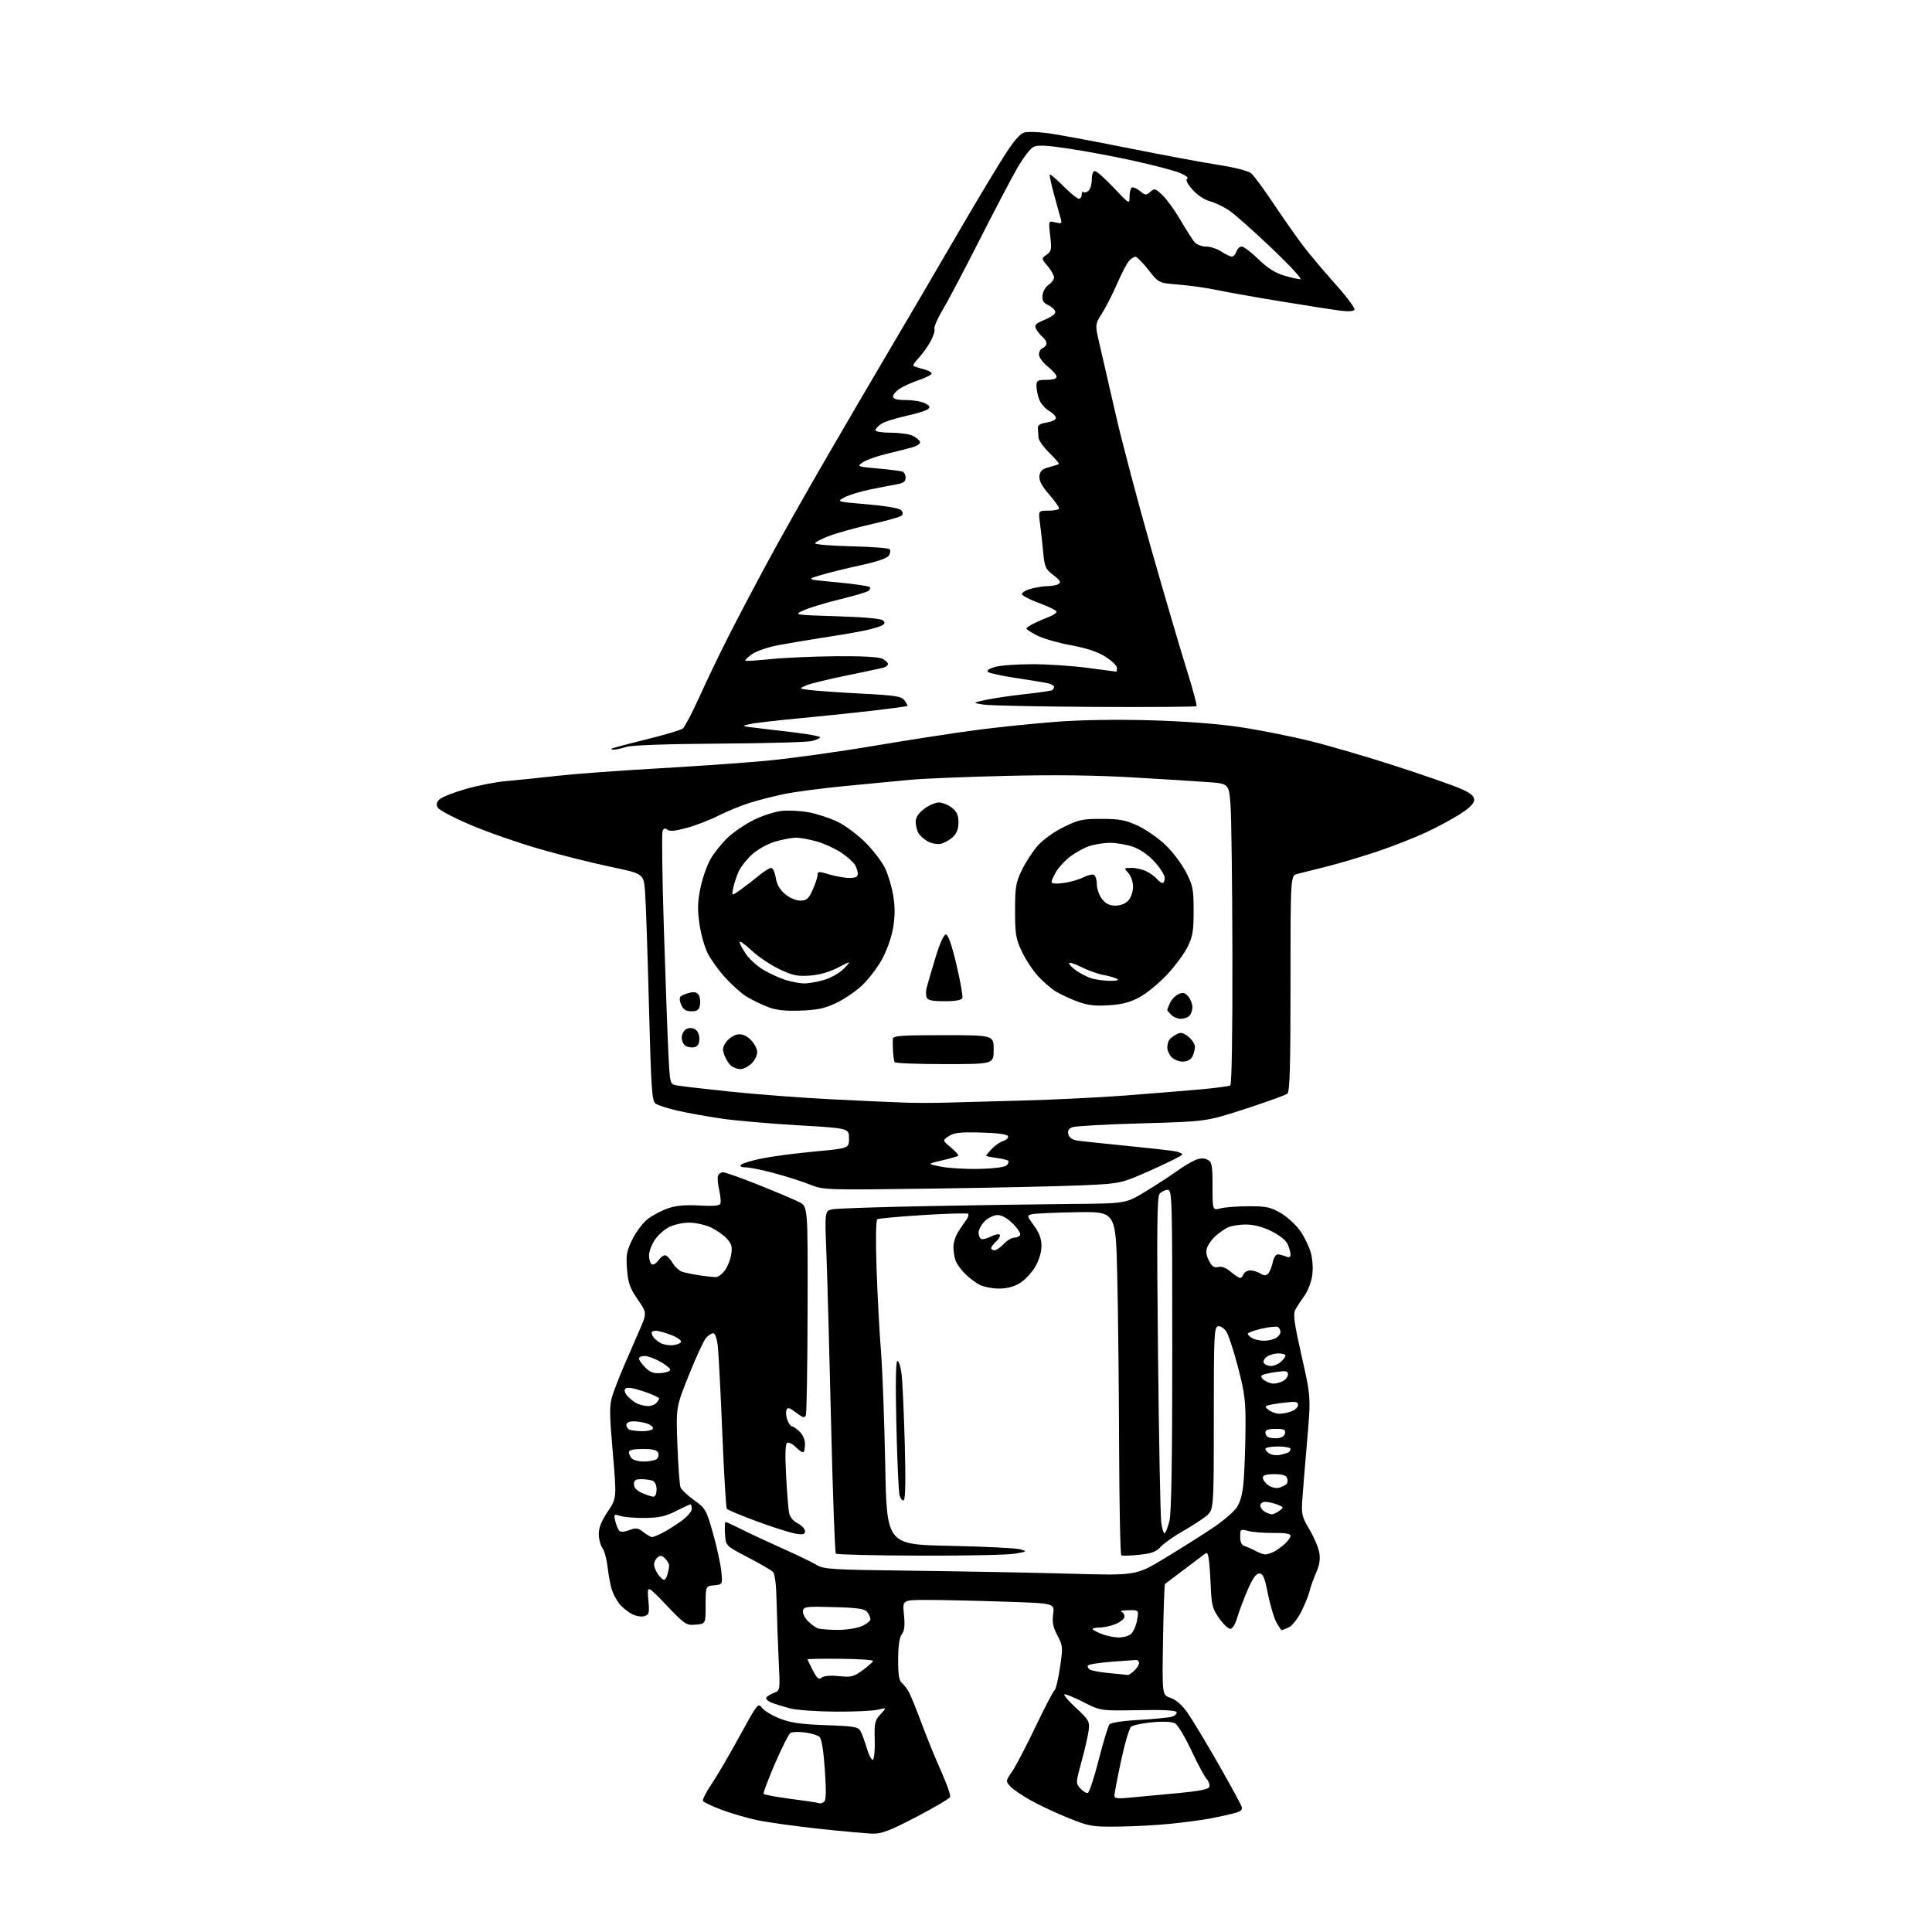<?xml version="1.0" encoding="UTF-8" standalone="no"?>
<svg 
  version="1.1" 
  xmlns="http://www.w3.org/2000/svg" 
  xmlns:xlink="http://www.w3.org/1999/xlink" 
  xmlns:svg="http://www.w3.org/2000/svg"
  xmlns:rdf="http://www.w3.org/1999/02/22-rdf-syntax-ns#"
  xmlns:cc="http://creativecommons.org/ns#"
  xmlns:dc="http://purl.org/dc/elements/1.1/"
  viewBox="0 0 768 768"
  width="768"
  height="768"
>
<style>svg {background-color: white; }</style>"
<path stroke="none" fill="black" fill-rule="evenodd" d="M346.89,728.90C344.48,728.84 334.85,727.97 325.50,726.96C316.15,725.95 305.12,724.41 301.00,723.54C296.88,722.67 290.47,720.80 286.76,719.39C283.05,717.98 279.76,716.43 279.46,715.93C279.15,715.44 280.66,712.44 282.81,709.27C284.96,706.10 290.00,697.48 294.01,690.13C301.09,677.18 301.36,676.83 302.91,678.89C303.79,680.05 306.99,681.98 310.01,683.16C314.28,684.84 318.35,685.42 328.28,685.78C339.68,686.19 341.17,686.45 342.11,688.20C342.68,689.28 343.82,692.39 344.62,695.11C345.43,697.83 346.51,699.80 347.02,699.49C347.52,699.18 347.84,695.60 347.72,691.55C347.52,684.91 347.75,683.91 350.00,681.47C352.50,678.77 352.50,678.77 349.00,679.63C347.07,680.11 339.43,680.46 332.00,680.40C324.57,680.35 316.48,679.77 314.00,679.11C311.52,678.45 308.27,677.43 306.76,676.84C305.26,676.25 304.29,675.34 304.61,674.82C304.93,674.30 306.30,673.46 307.66,672.94C310.12,672.00 310.12,672.00 309.55,660.25C309.23,653.79 308.86,643.46 308.73,637.30C308.58,629.86 308.07,625.68 307.23,624.83C306.53,624.13 302.03,621.52 297.23,619.03C288.50,614.50 288.50,614.50 288.20,609.75C288.03,607.14 288.13,605.00 288.42,605.00C288.70,605.00 291.54,606.31 294.72,607.91C297.90,609.52 305.23,612.93 311.00,615.51C316.77,618.08 322.89,621.04 324.59,622.07C327.43,623.81 330.58,624.00 363.59,624.40C383.34,624.64 411.22,625.17 425.56,625.57C451.61,626.31 451.61,626.31 463.02,619.41C469.29,615.61 477.80,610.24 481.93,607.49C486.06,604.73 490.41,601.03 491.60,599.27C493.10,597.05 493.94,593.83 494.36,588.78C494.70,584.78 495.03,575.65 495.10,568.50C495.21,556.99 494.88,554.14 492.17,543.66C490.49,537.15 488.38,530.71 487.49,529.35C486.58,527.96 485.13,527.02 484.19,527.21C482.64,527.51 482.50,530.58 482.50,563.86C482.50,600.18 482.50,600.18 479.50,602.64C477.85,603.99 473.65,606.70 470.17,608.68C466.69,610.65 462.76,613.42 461.45,614.84C459.55,616.89 457.75,617.55 452.78,618.06C449.32,618.41 446.16,618.52 445.75,618.29C445.34,618.07 444.94,598.45 444.86,574.69C444.78,550.94 444.45,520.28 444.11,506.56C443.50,481.61 443.50,481.61 428.00,481.87C419.48,482.01 411.52,482.37 410.31,482.66C408.14,483.18 408.14,483.22 411.06,487.24C413.15,490.13 414.00,492.46 414.00,495.31C414.00,497.78 413.04,500.96 411.51,503.58C410.14,505.91 407.41,508.82 405.45,510.03C403.08,511.49 400.29,512.23 397.12,512.23C394.49,512.23 391.02,511.55 389.40,510.71C387.78,509.87 385.18,507.91 383.61,506.34C382.05,504.78 380.37,502.46 379.88,501.18C379.40,499.91 379.00,497.44 379.00,495.68C379.01,493.93 379.90,491.15 380.99,489.50C382.08,487.85 383.52,485.73 384.20,484.80C384.88,483.86 385.16,482.83 384.84,482.51C384.52,482.18 376.47,482.41 366.96,483.00C357.45,483.60 349.25,484.35 348.74,484.66C348.18,485.01 348.06,492.89 348.45,504.37C348.81,514.89 349.59,529.58 350.19,537.00C350.79,544.42 351.55,564.78 351.89,582.24C352.50,613.98 352.50,613.98 377.50,614.49C391.25,614.77 403.85,615.39 405.50,615.86C408.42,616.70 408.37,616.75 403.50,617.61C400.75,618.10 383.75,618.45 365.73,618.39C347.70,618.34 332.65,617.98 332.27,617.60C331.89,617.22 331.04,594.10 330.38,566.21C329.72,538.32 328.88,507.79 328.51,498.38C327.83,481.25 327.83,481.25 331.16,480.68C333.00,480.36 350.02,479.80 369.00,479.44C387.98,479.08 413.40,478.70 425.50,478.60C447.50,478.42 447.50,478.42 455.10,473.81C459.28,471.28 464.93,467.61 467.65,465.66C470.37,463.70 473.84,461.63 475.36,461.05C477.28,460.32 478.73,460.32 480.07,461.04C481.77,461.95 482.00,463.20 482.00,471.61C482.00,481.16 482.00,481.16 485.25,480.33C487.04,479.87 492.10,479.50 496.50,479.50C503.44,479.50 505.12,479.87 509.22,482.27C511.81,483.80 515.29,487.01 516.94,489.42C518.60,491.82 520.48,495.76 521.12,498.17C521.81,500.75 522.01,504.47 521.60,507.20C521.21,509.76 519.81,513.35 518.47,515.18C517.14,517.00 515.53,519.48 514.90,520.67C513.97,522.43 514.46,525.96 517.43,539.10C521.11,555.36 521.11,555.36 519.59,572.93C518.75,582.59 517.88,593.20 517.66,596.50C517.29,601.88 517.59,603.07 520.53,608.00C522.33,611.02 524.09,615.17 524.44,617.22C524.89,619.83 524.51,622.21 523.17,625.22C522.12,627.57 520.95,630.85 520.57,632.50C520.18,634.15 518.70,637.82 517.27,640.67C515.84,643.51 513.60,646.32 512.29,646.92C510.98,647.51 509.71,648.00 509.48,648.00C509.24,648.00 508.27,646.54 507.32,644.75C506.37,642.96 504.88,637.90 504.00,633.50C502.71,627.01 502.06,625.50 500.59,625.50C499.30,625.50 497.94,627.41 495.96,632.00C494.42,635.58 492.56,640.52 491.83,643.00C491.04,645.66 489.91,647.50 489.05,647.50C488.25,647.50 486.26,645.59 484.62,643.27C481.97,639.50 481.60,638.06 481.27,630.27C481.07,625.44 480.68,620.46 480.42,619.19C479.94,616.93 479.89,616.92 477.61,618.69C476.33,619.69 472.63,622.48 469.39,624.91C466.15,627.33 463.32,629.47 463.09,629.65C462.87,629.83 462.52,639.85 462.32,651.91C461.96,673.83 461.96,673.83 465.30,674.93C467.45,675.64 469.84,677.72 472.00,680.77C473.84,683.37 479.32,692.45 484.17,700.94C489.02,709.43 493.24,717.17 493.54,718.14C493.98,719.51 493.27,720.11 490.30,720.87C488.21,721.41 484.02,722.32 481.00,722.89C477.98,723.47 471.00,724.40 465.50,724.96C460.00,725.53 450.55,726.04 444.50,726.10C434.13,726.21 433.00,726.02 424.81,722.73C420.02,720.81 413.26,717.64 409.78,715.69C406.30,713.75 402.61,711.22 401.58,710.09C399.75,708.06 399.76,707.95 402.30,704.26C403.73,702.19 407.91,694.20 411.59,686.50C415.27,678.80 418.69,672.23 419.20,671.91C419.70,671.58 420.68,667.51 421.36,662.86C422.56,654.75 422.52,654.24 420.34,650.11C418.58,646.79 418.20,644.84 418.65,641.57C419.23,637.32 419.23,637.32 398.86,636.67C387.66,636.30 374.05,636.00 368.61,636.00C358.72,636.00 358.72,636.00 359.33,641.85C359.78,646.16 359.56,648.20 358.50,649.60C357.53,650.88 357.05,654.15 357.03,659.63C357.01,665.81 357.37,668.07 358.57,669.05C359.43,669.77 360.73,671.51 361.46,672.93C362.19,674.34 364.47,680.00 366.52,685.50C368.57,691.00 372.03,699.47 374.21,704.31C376.38,709.16 377.95,713.66 377.69,714.31C377.43,714.97 371.39,718.54 364.26,722.25C353.66,727.77 350.49,728.98 346.89,728.90zM326.00,716.87C326.27,716.92 327.00,716.64 327.60,716.23C328.39,715.72 328.47,712.00 327.90,703.58C327.38,696.08 326.60,691.21 325.79,690.45C325.08,689.79 322.46,688.99 319.98,688.68C317.49,688.36 314.90,688.44 314.23,688.86C313.55,689.28 310.78,694.75 308.08,701.03C305.37,707.30 303.33,712.72 303.54,713.07C303.76,713.42 308.11,714.25 313.22,714.93C318.32,715.60 323.18,716.29 324.00,716.46C324.82,716.63 325.73,716.81 326.00,716.87zM448.75,714.62C451.91,714.31 460.28,713.53 467.34,712.88C476.56,712.04 480.32,711.32 480.71,710.32C481.00,709.55 480.52,708.13 479.65,707.16C478.77,706.19 476.02,701.05 473.54,695.74C471.05,690.43 468.14,685.61 467.06,685.03C465.85,684.39 462.36,684.23 458.04,684.63C454.16,684.99 450.38,685.79 449.64,686.39C448.90,687.00 447.09,693.12 445.63,700.00C444.16,706.88 442.97,713.11 442.98,713.85C443.00,714.89 444.31,715.07 448.75,714.62zM432.43,712.69C433.02,712.50 434.97,706.56 436.77,699.50C438.57,692.43 440.49,686.12 441.03,685.47C441.61,684.77 446.39,684.04 452.76,683.70C458.66,683.37 464.53,682.80 465.79,682.43C467.05,682.05 467.92,681.25 467.71,680.64C467.46,679.88 462.67,679.62 452.42,679.81C437.50,680.09 437.50,680.09 430.57,676.56C426.77,674.61 423.40,673.27 423.09,673.57C422.79,673.88 424.94,676.35 427.87,679.07C432.81,683.63 433.18,684.28 432.77,687.75C432.53,689.81 431.26,695.40 429.94,700.18C427.60,708.71 427.59,708.89 429.46,710.95C430.50,712.10 431.84,712.89 432.43,712.69zM326.63,666.89C327.53,666.15 330.01,665.93 333.47,666.29C338.36,666.79 339.32,666.55 342.96,663.92C345.18,662.31 347.00,660.65 347.00,660.24C347.00,659.83 341.15,659.45 334.00,659.39C326.85,659.33 321.00,659.43 321.00,659.61C321.00,659.79 321.95,661.76 323.12,664.00C324.83,667.28 325.50,667.83 326.63,666.89zM448.25,665.84C448.66,665.93 449.93,665.07 451.06,663.94C452.20,662.80 452.97,661.42 452.79,660.86C452.60,660.31 452.12,659.85 451.72,659.85C451.32,659.85 446.93,660.17 441.97,660.56C437.01,660.94 432.73,661.62 432.46,662.06C432.19,662.50 432.54,663.23 433.23,663.68C433.93,664.13 437.43,664.77 441.00,665.09C444.57,665.42 447.84,665.76 448.25,665.84zM444.56,650.92C446.24,650.97 448.42,650.41 449.41,649.69C450.39,648.97 451.54,646.50 451.97,644.19C452.73,640.00 452.73,640.00 448.62,640.08C446.35,640.12 445.06,640.38 445.75,640.66C446.44,640.94 447.00,641.83 447.00,642.63C447.00,643.44 445.44,644.75 443.53,645.55C441.62,646.35 438.62,647.00 436.87,647.00C435.11,647.00 434.00,647.34 434.41,647.75C434.81,648.16 436.57,649.03 438.32,649.67C440.07,650.32 442.88,650.88 444.56,650.92zM332.63,647.92C336.02,647.96 340.37,647.32 342.38,646.49C344.37,645.65 346.00,644.39 346.00,643.68C346.00,642.97 345.44,641.66 344.75,640.79C343.76,639.52 341.01,639.12 331.52,638.85C320.62,638.53 319.51,638.66 319.19,640.30C318.99,641.29 319.88,643.14 321.17,644.41C322.45,645.67 324.18,646.96 325.00,647.27C325.82,647.59 329.26,647.88 332.63,647.92zM276.56,645.82C272.79,646.13 272.27,645.79 264.90,638.08C257.19,630.02 257.19,630.02 257.72,635.90C258.21,641.22 258.06,641.85 256.18,642.44C255.00,642.82 252.82,642.44 251.14,641.57C249.51,640.73 247.26,638.88 246.15,637.46C245.03,636.04 243.67,633.44 243.14,631.69C242.60,629.93 241.87,625.96 241.52,622.86C241.17,619.76 240.25,616.39 239.47,615.36C238.70,614.34 238.05,611.86 238.03,609.85C238.01,607.29 239.06,604.62 241.58,600.89C245.15,595.57 245.15,595.57 243.59,577.41C242.24,561.79 242.21,558.64 243.41,554.88C244.17,552.47 246.25,547.12 248.03,543.00C249.81,538.88 252.60,532.45 254.23,528.71C257.19,521.92 257.19,521.92 253.49,516.55C250.41,512.08 249.69,510.06 249.26,504.62C248.80,498.93 249.08,497.36 251.39,492.63C252.85,489.65 255.62,486.00 257.55,484.53C259.47,483.06 263.10,481.16 265.61,480.31C268.82,479.21 272.51,478.89 278.04,479.21C283.64,479.53 286.05,479.31 286.38,478.46C286.63,477.79 286.41,475.32 285.88,472.96C285.35,470.60 285.14,468.07 285.43,467.33C285.71,466.60 286.62,466.00 287.45,466.00C288.29,466.00 294.67,468.27 301.64,471.05C308.60,473.83 315.84,476.90 317.72,477.86C321.13,479.61 321.13,479.61 321.03,520.30C320.98,542.69 320.67,561.69 320.35,562.53C319.86,563.81 319.22,563.65 316.48,561.55C313.79,559.50 313.09,559.32 312.63,560.53C312.31,561.35 312.48,563.14 313.00,564.51C313.52,565.88 314.33,567.00 314.79,567.00C315.25,567.00 316.61,567.92 317.81,569.04C319.05,570.20 320.00,572.29 320.00,573.87C320.00,575.41 319.75,576.92 319.44,577.23C319.13,577.54 317.78,576.69 316.43,575.34C315.08,573.99 313.50,573.19 312.91,573.56C312.18,574.00 312.04,578.13 312.48,586.36C312.83,593.04 313.36,599.75 313.64,601.27C313.97,603.00 315.25,604.60 317.08,605.54C318.69,606.37 320.00,607.77 320.00,608.66C320.00,609.95 319.28,610.14 316.28,609.66C314.23,609.33 307.37,607.15 301.03,604.82C294.69,602.49 289.24,600.21 288.91,599.75C288.59,599.29 287.79,585.77 287.13,569.71C286.47,553.64 285.67,538.14 285.35,535.25C285.00,532.08 284.28,530.00 283.54,530.00C282.86,530.00 281.58,530.81 280.69,531.79C279.79,532.78 276.73,539.39 273.89,546.49C268.71,559.39 268.71,559.39 269.28,574.44C269.59,582.72 270.14,590.28 270.52,591.23C270.89,592.18 273.32,594.48 275.93,596.35C280.46,599.61 280.77,600.16 283.41,609.45C284.92,614.78 286.41,621.55 286.71,624.50C287.26,629.85 287.26,629.85 283.88,630.18C280.50,630.50 280.50,630.50 280.50,638.00C280.50,645.50 280.50,645.50 276.56,645.82zM263.94,628.00C264.39,628.00 265.04,626.99 265.37,625.75C265.70,624.51 265.98,622.97 265.99,622.32C265.99,621.67 265.28,620.42 264.39,619.54C263.15,618.30 262.47,618.19 261.39,619.09C260.63,619.72 260.00,620.99 260.00,621.90C260.00,622.81 260.70,624.56 261.56,625.78C262.41,627.00 263.49,628.00 263.94,628.00zM502.82,617.91C503.54,617.96 505.11,617.49 506.32,616.88C507.52,616.26 509.51,614.83 510.75,613.70C511.99,612.57 513.00,611.12 513.00,610.47C513.00,609.67 510.81,609.32 506.25,609.37C502.54,609.42 498.04,609.07 496.25,608.60C493.09,607.77 493.00,607.84 493.00,610.91C493.00,613.05 493.56,614.23 494.75,614.59C495.71,614.87 497.62,615.72 499.00,616.46C500.38,617.21 502.09,617.86 502.82,617.91zM259.18,611.00C259.69,611.00 261.54,610.26 263.30,609.36C265.06,608.46 268.41,606.36 270.75,604.69C273.10,603.02 275.00,600.84 275.00,599.83C275.00,598.82 274.76,598.00 274.47,598.00C274.17,598.00 271.59,599.20 268.72,600.66C264.63,602.74 261.98,603.34 256.50,603.41C252.65,603.46 248.24,603.11 246.70,602.63C244.00,601.79 243.93,601.86 244.58,604.63C244.95,606.21 245.66,607.93 246.14,608.46C246.71,609.08 248.16,609.00 250.15,608.25C252.85,607.23 253.62,607.34 255.77,609.04C257.15,610.12 258.68,611.00 259.18,611.00zM463.01,609.49C463.42,609.24 464.26,607.03 464.88,604.57C465.65,601.51 466.00,580.26 466.00,536.56C466.00,475.05 465.94,473.00 464.12,473.00C463.09,473.00 461.67,473.70 460.96,474.55C459.93,475.79 459.80,488.33 460.33,538.34C460.69,572.58 461.27,602.69 461.62,605.27C461.98,607.85 462.60,609.75 463.01,609.49zM505.56,601.97C506.14,601.99 507.49,601.36 508.56,600.57C510.43,599.20 510.40,599.11 507.68,598.07C506.14,597.48 504.00,597.00 502.93,597.00C501.87,597.00 501.00,597.65 501.00,598.45C501.00,599.25 501.79,600.36 502.75,600.92C503.71,601.48 504.98,601.95 505.56,601.97zM359.25,596.35C358.69,596.69 357.93,595.74 357.56,594.24C357.19,592.73 356.63,580.14 356.32,566.25C355.94,549.68 356.09,541.00 356.74,541.00C357.29,541.00 358.04,543.36 358.39,546.25C358.75,549.14 359.32,561.45 359.65,573.61C360.06,588.21 359.92,595.93 359.25,596.35zM259.75,594.96C260.47,594.98 261.00,593.78 261.00,592.11C261.00,590.39 260.36,588.97 259.42,588.61C258.55,588.27 256.52,588.00 254.92,588.00C252.64,588.00 252.00,588.45 252.00,590.05C252.00,591.40 253.10,592.58 255.25,593.51C257.04,594.29 259.06,594.94 259.75,594.96zM508.47,591.39C509.59,591.05 510.90,590.41 511.38,589.95C511.87,589.50 511.99,588.43 511.66,587.57C511.24,586.46 509.72,586.00 506.53,586.00C503.25,586.00 502.00,586.40 502.00,587.44C502.00,588.24 503.00,589.59 504.22,590.44C505.47,591.32 507.32,591.73 508.47,591.39zM255.95,580.98C257.90,580.98 260.13,580.57 260.90,580.09C261.66,579.60 262.01,578.48 261.68,577.60C261.22,576.40 259.68,576.00 255.53,576.00C251.66,576.00 250.00,576.39 250.00,577.30C250.00,578.01 250.54,579.14 251.20,579.80C251.86,580.46 254.00,580.99 255.95,580.98zM509.00,578.31C510.38,577.99 511.84,577.53 512.25,577.30C512.66,577.07 513.00,576.46 513.00,575.94C513.00,575.42 510.75,575.00 508.00,575.00C505.25,575.00 503.00,575.43 503.00,575.95C503.00,576.47 503.79,577.35 504.75,577.89C505.71,578.44 507.62,578.63 509.00,578.31zM507.99,571.69C509.47,571.58 510.62,570.79 510.81,569.75C511.09,568.32 510.41,568.00 507.07,568.00C504.23,568.00 503.00,568.43 503.00,569.42C503.00,570.20 503.56,571.07 504.25,571.36C504.94,571.65 506.62,571.80 507.99,571.69zM255.19,568.92C257.22,568.96 259.16,568.55 259.50,568.00C259.84,567.45 258.94,566.55 257.50,566.00C256.05,565.45 253.55,565.00 251.93,565.00C250.07,565.00 249.00,565.52 249.00,566.42C249.00,567.20 249.56,568.06 250.25,568.34C250.94,568.62 253.16,568.88 255.19,568.92zM508.63,562.00C509.86,562.00 512.02,561.56 513.43,561.02C514.85,560.49 516.00,559.35 516.00,558.49C516.00,557.20 515.10,557.04 510.75,557.55C507.86,557.88 504.82,558.38 504.00,558.65C502.76,559.06 502.84,559.39 504.44,560.57C505.51,561.36 507.39,562.00 508.63,562.00zM257.55,558.94C258.68,558.97 260.14,558.46 260.80,557.80C261.46,557.14 262.00,556.28 262.00,555.89C262.00,555.50 259.21,554.24 255.80,553.09C251.76,551.73 249.26,551.34 248.63,551.97C247.99,552.61 248.32,553.70 249.57,555.09C250.63,556.27 252.40,557.60 253.50,558.05C254.60,558.50 256.42,558.90 257.55,558.94zM506.26,550.00C507.29,550.00 509.00,549.53 510.07,548.96C511.13,548.40 512.00,547.21 512.00,546.33C512.00,545.00 511.21,544.84 507.42,545.36C504.90,545.70 502.35,546.28 501.77,546.64C501.09,547.06 501.37,547.80 502.54,548.65C503.55,549.39 505.23,550.00 506.26,550.00zM262.76,545.81C264.82,545.64 266.47,545.05 266.44,544.50C266.41,543.95 264.61,542.49 262.44,541.27C260.27,540.04 257.49,539.03 256.25,539.02C255.01,539.01 254.00,539.47 254.00,540.05C254.00,540.62 255.13,542.22 256.51,543.60C258.47,545.56 259.85,546.05 262.76,545.81zM505.23,543.00C506.39,543.00 508.17,542.26 509.17,541.35C510.18,540.43 511.00,539.31 511.00,538.85C511.00,538.38 509.74,538.00 508.19,538.00C506.65,538.00 504.55,538.61 503.54,539.35C502.52,540.09 502.01,541.21 502.41,541.85C502.80,542.48 504.07,543.00 505.23,543.00zM267.42,534.74C269.03,534.61 270.51,534.00 270.71,533.40C270.91,532.79 269.12,531.56 266.75,530.65C264.38,529.74 261.66,529.00 260.72,529.00C259.77,529.00 259.01,529.34 259.02,529.75C259.02,530.16 259.36,530.99 259.77,531.59C260.17,532.18 261.40,533.19 262.50,533.83C263.60,534.47 265.82,534.88 267.42,534.74zM502.32,532.97C503.86,532.99 506.00,532.53 507.07,531.96C508.13,531.40 509.00,530.30 509.00,529.52C509.00,528.75 508.55,527.84 508.01,527.51C507.46,527.17 504.54,527.47 501.51,528.17C498.48,528.88 496.00,529.78 496.00,530.18C496.00,530.58 496.79,531.36 497.75,531.92C498.71,532.48 500.77,532.95 502.32,532.97zM284.89,507.64C285.66,507.56 287.13,506.36 288.17,504.98C289.21,503.59 290.33,500.76 290.66,498.69C291.16,495.60 290.85,494.46 288.89,492.33C287.57,490.90 284.70,488.91 282.50,487.89C280.30,486.87 276.48,486.03 274.00,486.02C271.52,486.01 267.93,486.79 266.02,487.75C264.11,488.71 261.52,491.03 260.27,492.90C259.02,494.77 258.00,497.55 258.00,499.09C258.00,500.63 258.49,502.18 259.08,502.55C259.67,502.92 260.82,502.27 261.64,501.11C262.45,499.95 263.67,499.00 264.34,499.00C265.02,499.00 266.35,500.32 267.30,501.94C268.26,503.56 270.03,505.19 271.23,505.57C272.44,505.96 275.69,506.61 278.46,507.02C281.23,507.43 284.13,507.71 284.89,507.64zM492.97,508.00C493.42,508.00 494.05,507.32 494.36,506.50C494.68,505.68 495.86,505.00 496.98,505.00C498.11,505.00 499.91,505.55 500.99,506.22C502.45,507.14 503.24,507.16 504.08,506.32C504.71,505.69 505.53,503.68 505.92,501.84C506.35,499.82 507.20,498.55 508.06,498.64C508.85,498.72 510.29,499.10 511.25,499.50C512.48,500.00 513.00,499.75 513.00,498.65C513.00,497.80 512.48,495.95 511.84,494.54C511.14,493.01 508.53,490.94 505.34,489.38C501.82,487.66 498.36,486.77 495.15,486.77C492.48,486.77 489.22,487.33 487.90,488.01C486.58,488.69 484.44,490.21 483.14,491.37C481.85,492.54 480.39,494.54 479.90,495.81C479.27,497.42 479.48,499.03 480.58,501.15C481.78,503.48 482.64,504.06 484.24,503.65C485.59,503.29 487.36,503.96 489.24,505.55C490.84,506.90 492.52,508.00 492.97,508.00zM395.33,497.00C396.05,497.00 397.71,495.88 399.00,494.50C400.29,493.12 402.14,492.00 403.12,492.00C404.09,492.00 405.17,491.54 405.52,490.97C405.86,490.41 404.59,488.39 402.67,486.47C400.46,484.26 398.24,483.00 396.55,483.00C395.08,483.00 392.82,484.09 391.45,485.45C390.10,486.80 389.00,488.80 389.00,489.90C389.00,490.99 389.44,492.15 389.97,492.48C390.50,492.81 392.28,492.39 393.91,491.54C395.55,490.70 397.13,490.40 397.42,490.87C397.71,491.34 397.06,492.54 395.98,493.52C394.89,494.51 394.00,495.69 394.00,496.15C394.00,496.62 394.60,497.00 395.33,497.00zM371.00,472.48C327.97,473.07 327.44,473.05 322.00,470.90C318.98,469.70 312.68,467.68 308.00,466.41C303.32,465.14 298.17,464.08 296.55,464.05C294.53,464.02 293.92,463.68 294.63,462.97C295.20,462.40 299.00,461.27 303.08,460.46C307.16,459.64 316.57,458.41 324.00,457.73C337.50,456.48 337.50,456.48 337.50,452.49C337.50,448.50 337.50,448.50 317.11,447.31C305.89,446.66 292.17,445.45 286.61,444.63C281.05,443.81 273.29,442.41 269.37,441.52C265.45,440.62 261.50,439.35 260.59,438.69C259.15,437.63 258.83,432.87 257.96,399.49C257.42,378.60 256.72,358.31 256.42,354.41C255.86,347.32 255.86,347.32 242.68,344.56C235.43,343.04 222.75,339.86 214.50,337.49C206.25,335.12 193.98,330.85 187.23,327.99C180.48,325.13 174.53,322.00 174.01,321.02C173.32,319.73 173.53,318.83 174.79,317.69C175.74,316.83 180.38,315.01 185.11,313.64C189.84,312.27 197.03,310.86 201.10,310.51C205.17,310.16 214.12,309.24 221.00,308.46C227.88,307.68 245.65,306.35 260.50,305.51C275.35,304.67 295.15,303.29 304.50,302.43C313.85,301.57 333.20,298.89 347.50,296.47C361.80,294.05 380.48,291.17 389.00,290.08C397.52,288.98 411.48,287.56 420.00,286.91C429.46,286.18 443.88,285.95 457.00,286.32C470.49,286.69 483.72,287.68 492.50,288.97C500.20,290.11 512.92,292.62 520.78,294.56C528.63,296.50 544.13,301.04 555.23,304.65C566.33,308.26 577.79,312.26 580.71,313.55C584.64,315.29 586.00,316.42 586.00,317.96C586.00,319.38 584.22,321.16 580.31,323.67C577.18,325.67 570.98,328.99 566.54,331.04C562.09,333.09 553.69,336.38 547.86,338.36C542.03,340.33 533.04,343.02 527.88,344.34C522.72,345.66 517.26,347.03 515.75,347.39C513.00,348.04 513.00,348.04 513.00,390.90C513.00,423.98 512.71,433.98 511.75,434.76C511.06,435.31 503.52,438.03 495.00,440.80C479.50,445.83 479.50,445.83 454.00,446.54C439.98,446.93 427.52,447.62 426.33,448.07C424.78,448.66 424.31,449.47 424.69,450.92C425.04,452.27 426.28,453.11 428.36,453.41C430.09,453.67 438.93,454.60 448.00,455.50C457.07,456.39 465.74,457.37 467.25,457.68C468.76,457.98 470.00,458.54 470.00,458.92C470.00,459.30 464.50,462.06 457.79,465.06C445.57,470.50 445.57,470.50 430.04,471.19C421.49,471.57 394.93,472.15 371.00,472.48zM389.23,464.65C395.19,464.52 399.44,463.96 400.17,463.23C400.83,462.57 401.10,461.76 400.77,461.43C400.44,461.10 398.33,460.59 396.08,460.28C393.84,459.98 392.00,459.59 392.00,459.42C392.00,459.25 393.01,458.02 394.25,456.69C395.49,455.36 397.54,453.95 398.81,453.55C400.07,453.16 400.94,452.31 400.72,451.67C400.47,450.90 396.76,450.40 390.05,450.21C381.73,449.98 379.27,450.25 377.18,451.62C374.60,453.31 374.60,453.31 377.99,456.13C379.85,457.69 381.16,459.17 380.90,459.43C380.65,459.69 377.75,460.52 374.47,461.28C368.50,462.66 368.50,462.66 374.00,463.76C377.02,464.37 383.88,464.77 389.23,464.65zM376.50,438.31C380.90,438.16 394.38,437.79 406.46,437.48C418.54,437.18 436.99,436.27 447.46,435.47C457.93,434.67 471.35,433.57 477.29,433.04C483.22,432.51 488.51,431.80 489.04,431.48C489.64,431.11 489.96,411.50 489.90,379.69C489.85,351.54 489.51,324.68 489.15,320.00C488.50,311.50 488.50,311.50 480.00,310.88C475.32,310.55 461.82,309.70 450.00,309.01C435.68,308.17 418.98,307.97 400.00,308.42C384.32,308.79 367.23,309.49 362.00,309.97C356.77,310.45 345.07,311.57 336.00,312.45C326.93,313.33 316.12,314.74 312.00,315.59C307.88,316.43 301.62,318.02 298.10,319.12C294.58,320.22 288.95,322.52 285.60,324.23C282.24,325.94 276.59,328.13 273.02,329.10C268.44,330.35 266.18,330.56 265.28,329.82C264.37,329.06 263.85,329.23 263.38,330.46C263.02,331.39 263.25,348.65 263.89,368.82C264.52,389.00 265.33,411.22 265.67,418.20C266.30,430.87 266.31,430.91 268.90,431.44C270.33,431.74 280.05,432.87 290.50,433.96C300.95,435.04 318.95,436.41 330.50,436.99C342.05,437.58 355.32,438.17 360.00,438.32C364.68,438.46 372.10,438.46 376.50,438.31zM294.38,425.00C293.28,425.00 291.64,424.44 290.74,423.75C289.83,423.06 288.60,421.17 288.00,419.55C287.08,417.10 287.22,416.18 288.80,414.05C289.84,412.65 291.88,411.36 293.33,411.19C295.10,410.97 296.79,411.70 298.48,413.39C299.87,414.78 301.00,416.98 301.00,418.28C301.00,419.58 299.96,421.63 298.69,422.83C297.41,424.02 295.47,425.00 294.38,425.00zM375.56,423.00C364.87,423.00 355.91,422.66 355.66,422.25C355.40,421.84 355.10,419.93 355.00,418.00C354.89,416.07 354.84,413.82 354.90,413.00C354.99,411.72 357.93,411.50 375.00,411.50C395.00,411.50 395.00,411.50 395.00,417.25C395.00,423.00 395.00,423.00 375.56,423.00zM470.12,422.00C468.57,422.00 466.57,421.18 465.65,420.17C464.74,419.17 464.01,417.48 464.02,416.42C464.02,415.36 464.36,414.00 464.77,413.40C465.17,412.79 466.46,411.79 467.64,411.17C469.40,410.25 470.26,410.42 472.39,412.09C473.83,413.22 475.00,415.04 475.00,416.14C475.00,417.23 474.53,419.00 473.96,420.07C473.32,421.27 471.87,422.00 470.12,422.00zM276.14,416.25C275.12,416.52 273.55,416.32 272.64,415.82C271.74,415.31 271.00,413.82 271.00,412.50C271.00,411.18 271.78,409.67 272.72,409.13C273.82,408.52 275.10,408.52 276.22,409.12C277.29,409.69 278.00,411.21 278.00,412.92C278.00,414.85 277.40,415.92 276.14,416.25zM469.37,405.00C468.15,405.00 466.44,404.29 465.57,403.43C464.71,402.56 464.00,401.69 464.00,401.48C464.00,401.27 464.50,400.00 465.11,398.66C465.72,397.32 467.23,395.76 468.46,395.20C470.26,394.38 471.03,394.56 472.35,396.10C473.26,397.16 474.00,399.05 474.00,400.31C474.00,401.57 473.46,403.14 472.80,403.80C472.14,404.46 470.60,405.00 469.37,405.00zM274.86,402.00C272.73,402.00 271.65,401.33 270.81,399.47C270.11,397.94 270.02,396.61 270.58,396.10C271.08,395.64 272.71,394.97 274.20,394.62C276.12,394.17 277.15,394.45 277.79,395.59C278.28,396.47 278.48,398.27 278.23,399.60C277.87,401.48 277.14,402.00 274.86,402.00zM318.00,401.74C311.53,401.94 308.38,401.55 304.81,400.12C302.24,399.09 298.55,397.27 296.62,396.08C294.70,394.88 290.95,391.54 288.31,388.63C285.66,385.73 282.50,381.34 281.27,378.86C280.05,376.39 278.58,371.12 278.02,367.14C277.21,361.46 277.31,358.38 278.47,352.84C279.28,348.96 281.10,343.80 282.52,341.38C283.93,338.96 286.92,335.23 289.14,333.09C291.37,330.95 295.96,327.80 299.35,326.08C302.73,324.36 307.75,322.70 310.50,322.38C313.25,322.06 318.20,322.29 321.50,322.91C324.80,323.52 329.98,325.22 333.00,326.69C336.02,328.17 341.00,331.88 344.06,334.94C347.11,338.00 350.62,342.59 351.84,345.15C353.07,347.70 354.54,352.65 355.10,356.14C355.82,360.62 355.79,364.39 355.00,368.99C354.34,372.79 352.46,378.03 350.48,381.58C348.62,384.92 345.01,389.58 342.47,391.92C339.93,394.26 335.30,397.37 332.18,398.82C327.69,400.91 324.72,401.52 318.00,401.74zM440.72,399.61C435.16,399.96 432.28,399.61 428.22,398.10C425.32,397.01 421.43,395.19 419.57,394.04C417.71,392.90 414.52,390.11 412.48,387.85C410.44,385.59 407.58,381.21 406.14,378.12C403.81,373.17 403.50,371.26 403.50,362.00C403.50,352.73 403.81,350.86 406.13,346.00C407.57,342.98 410.40,338.61 412.42,336.29C414.59,333.80 418.81,330.74 422.77,328.79C428.77,325.84 430.34,325.50 437.98,325.52C445.07,325.54 447.46,325.99 452.22,328.20C455.36,329.66 460.25,333.02 463.07,335.66C465.90,338.31 469.62,343.17 471.34,346.48C474.20,351.98 474.47,353.32 474.48,362.00C474.50,370.03 474.13,372.26 472.10,376.37C470.78,379.05 467.10,384.03 463.92,387.43C460.74,390.83 455.84,394.86 453.04,396.38C449.22,398.46 446.13,399.27 440.72,399.61zM375.50,398.00C370.56,398.00 368.79,397.63 368.36,396.48C368.04,395.65 368.02,393.96 368.33,392.73C368.64,391.50 370.18,386.23 371.76,381.00C373.56,375.04 375.13,371.50 375.99,371.50C376.91,371.50 378.29,375.41 380.20,383.47C381.76,390.06 382.82,396.02 382.55,396.72C382.22,397.58 379.90,398.00 375.50,398.00zM319.57,390.93C321.26,390.97 324.87,390.34 327.61,389.52C330.48,388.67 333.83,386.74 335.54,384.95C338.50,381.85 338.50,381.85 333.15,384.62C329.70,386.40 325.72,387.54 321.95,387.81C317.00,388.17 315.12,387.77 309.80,385.26C306.33,383.62 301.36,380.28 298.75,377.82C296.14,375.37 294.00,373.85 294.00,374.45C294.00,375.05 295.13,377.20 296.51,379.23C297.89,381.27 301.06,384.12 303.55,385.58C306.04,387.04 309.97,388.82 312.29,389.55C314.60,390.27 317.88,390.90 319.57,390.93zM441.00,389.89C443.94,389.92 444.98,389.65 444.00,389.10C443.18,388.64 440.72,387.94 438.56,387.55C436.39,387.16 432.45,385.74 429.81,384.40C427.16,383.06 425.00,382.39 425.00,382.92C425.00,383.44 426.24,384.73 427.75,385.79C429.26,386.85 431.85,388.19 433.50,388.78C435.15,389.36 438.52,389.86 441.00,389.89zM443.42,360.00C445.45,360.00 447.39,359.22 448.55,357.95C449.59,356.80 450.40,354.41 450.40,352.50C450.40,350.59 449.59,348.20 448.55,347.05C446.71,345.02 446.73,345.00 449.89,345.00C451.66,345.00 454.35,345.65 455.87,346.43C457.40,347.22 459.23,348.57 459.95,349.43C460.66,350.30 461.64,351.00 462.12,351.00C462.61,351.00 463.00,350.09 463.00,348.98C463.00,347.87 461.17,344.97 458.94,342.55C456.37,339.76 453.19,337.57 450.26,336.57C447.72,335.71 443.59,335.02 441.07,335.04C438.56,335.07 434.81,335.69 432.75,336.43C430.68,337.16 427.38,339.00 425.41,340.50C423.44,342.00 420.97,344.64 419.92,346.37C418.87,348.09 418.01,349.98 418.00,350.57C418.00,351.27 419.64,351.42 422.75,351.01C425.36,350.66 428.85,349.68 430.50,348.82C432.15,347.97 434.06,347.48 434.75,347.72C435.44,347.97 436.00,349.64 436.00,351.45C436.00,353.25 436.93,355.92 438.07,357.37C439.56,359.25 441.07,360.00 443.42,360.00zM318.13,358.00C320.65,358.00 321.39,357.36 323.03,353.75C324.09,351.41 324.97,348.76 324.98,347.85C325.00,346.35 325.43,346.32 329.66,347.60C332.22,348.37 335.82,349.00 337.66,349.00C340.02,349.00 341.00,348.54 341.00,347.43C341.00,346.57 340.54,345.02 339.99,343.97C339.43,342.93 337.05,340.76 334.71,339.14C332.36,337.53 328.01,335.49 325.04,334.60C322.07,333.72 318.23,333.00 316.50,333.00C314.77,333.00 311.00,333.70 308.12,334.56C305.17,335.43 301.20,337.63 299.04,339.58C296.93,341.49 294.53,344.50 293.71,346.27C292.88,348.05 291.89,351.01 291.50,352.86C290.79,356.21 290.79,356.21 294.14,353.86C295.99,352.56 299.26,350.04 301.43,348.25C303.59,346.46 305.90,345.00 306.55,345.00C307.21,345.00 308.03,346.76 308.37,348.91C308.79,351.57 309.98,353.65 312.07,355.41C313.88,356.93 316.39,358.00 318.13,358.00zM374.00,335.41C372.62,335.72 370.28,335.30 368.78,334.46C367.28,333.64 365.59,332.10 365.03,331.05C364.46,329.99 364.00,328.00 364.00,326.62C364.00,324.94 365.11,323.25 367.34,321.55C369.18,320.15 371.82,319.00 373.21,319.00C374.60,319.00 376.92,319.93 378.37,321.07C380.38,322.65 381.00,324.03 381.00,326.90C381.00,329.50 380.31,331.29 378.75,332.75C377.51,333.91 375.38,335.10 374.00,335.41zM244.09,298.00C243.31,298.00 242.85,297.83 243.08,297.62C243.31,297.41 249.47,295.76 256.77,293.96C264.07,292.16 270.67,290.20 271.44,289.60C272.20,288.99 275.17,283.32 278.03,277.00C280.88,270.68 286.07,259.88 289.56,253.00C293.05,246.12 300.03,232.85 305.08,223.50C310.12,214.15 320.79,195.25 328.78,181.50C336.77,167.75 346.77,150.65 351.00,143.50C355.24,136.35 361.85,125.10 365.70,118.50C369.56,111.90 377.57,98.17 383.52,88.00C389.47,77.83 396.68,65.85 399.56,61.39C403.21,55.72 405.55,53.08 407.33,52.63C408.74,52.28 413.15,52.45 417.14,53.02C421.13,53.59 435.44,56.26 448.95,58.96C462.45,61.66 478.45,64.64 484.50,65.58C490.94,66.58 496.28,67.96 497.38,68.90C498.41,69.78 502.42,75.22 506.29,81.00C510.16,86.78 515.36,94.20 517.85,97.50C520.34,100.80 526.13,107.68 530.72,112.80C535.30,117.91 538.77,122.56 538.42,123.13C538.03,123.77 535.83,123.90 532.64,123.48C529.81,123.11 519.46,121.49 509.63,119.88C499.80,118.28 488.33,116.24 484.13,115.36C479.93,114.48 472.92,113.47 468.55,113.13C460.60,112.50 460.60,112.50 456.55,107.32C454.32,104.48 452.01,102.12 451.40,102.07C450.80,102.03 449.62,102.79 448.77,103.75C447.93,104.71 445.80,108.80 444.05,112.82C442.30,116.85 439.60,122.14 438.06,124.57C435.25,128.99 435.25,128.99 437.19,137.25C438.25,141.79 441.08,154.10 443.47,164.60C445.86,175.11 452.16,198.96 457.47,217.60C462.78,236.25 469.15,257.96 471.63,265.85C474.11,273.74 475.91,280.43 475.63,280.71C475.35,280.99 457.20,281.12 435.31,281.01C413.41,280.89 393.48,280.48 391.00,280.09C386.50,279.38 386.50,279.38 392.00,278.20C395.02,277.55 401.99,276.52 407.47,275.93C412.96,275.33 417.80,274.62 418.22,274.36C418.65,274.10 419.00,273.51 419.00,273.05C419.00,272.59 417.99,271.97 416.75,271.66C415.51,271.35 409.80,270.40 404.05,269.55C398.30,268.69 393.18,267.58 392.68,267.08C392.12,266.52 393.29,265.74 395.63,265.09C397.76,264.49 404.45,264.02 410.50,264.03C416.55,264.03 426.45,264.70 432.50,265.51C438.55,266.32 443.61,266.99 443.75,266.99C443.89,267.00 444.00,266.32 444.00,265.48C444.00,264.64 441.95,262.66 439.45,261.07C436.35,259.11 432.02,257.66 425.79,256.51C420.77,255.59 414.73,253.86 412.36,252.67C409.99,251.48 408.04,250.21 408.03,249.86C408.01,249.51 409.47,248.53 411.27,247.68C413.06,246.83 415.76,245.66 417.27,245.09C418.77,244.52 420.00,243.65 420.00,243.16C420.00,242.68 416.99,241.17 413.31,239.83C409.64,238.48 406.46,236.87 406.25,236.25C406.04,235.63 407.59,234.65 409.69,234.07C411.78,233.49 414.85,233.00 416.50,232.99C418.15,232.98 420.11,232.58 420.85,232.11C421.88,231.46 421.38,230.63 418.74,228.62C415.57,226.19 415.23,225.43 414.66,219.24C414.31,215.53 413.74,210.36 413.38,207.75C412.73,203.00 412.73,203.00 416.86,203.00C419.14,203.00 421.00,202.58 421.00,202.06C421.00,201.54 419.18,199.01 416.95,196.44C414.05,193.09 412.98,191.02 413.20,189.18C413.43,187.19 414.28,186.42 417.00,185.72C418.93,185.22 420.68,184.65 420.89,184.43C421.11,184.22 419.42,182.24 417.14,180.02C414.86,177.81 412.93,175.10 412.83,174.00C412.74,172.90 412.63,171.21 412.58,170.25C412.52,169.00 413.47,168.36 415.92,168.00C417.80,167.72 419.51,166.98 419.72,166.34C419.94,165.70 418.75,164.37 417.08,163.39C415.42,162.41 413.59,160.27 413.03,158.65C412.46,157.03 412.00,154.64 412.00,153.35C412.00,151.27 412.47,151.00 416.00,151.00C418.53,151.00 420.00,150.54 420.00,149.75C420.00,149.06 418.42,147.24 416.50,145.71C414.57,144.17 413.00,142.02 413.00,140.93C413.00,139.83 413.68,138.68 414.50,138.36C415.32,138.05 416.00,137.21 416.00,136.52C416.00,135.82 415.30,134.66 414.45,133.95C413.59,133.25 412.45,131.83 411.90,130.82C411.05,129.23 411.55,128.69 415.44,127.03C418.49,125.72 419.79,124.63 419.43,123.68C419.13,122.90 417.82,121.78 416.51,121.19C414.70,120.36 414.20,119.44 414.42,117.35C414.58,115.84 415.68,113.96 416.86,113.18C418.04,112.40 419.00,111.09 419.00,110.27C419.00,109.46 417.86,107.43 416.46,105.77C413.92,102.75 413.92,102.75 416.04,101.26C417.96,99.91 418.10,99.18 417.47,93.75C416.77,87.73 416.77,87.73 419.52,88.41C421.84,89.00 422.18,88.83 421.75,87.30C421.46,86.31 420.26,81.96 419.08,77.62C417.89,73.29 417.09,69.57 417.31,69.36C417.52,69.15 419.95,71.23 422.70,73.99C425.46,76.74 428.23,79.00 428.86,79.00C429.49,79.00 430.00,78.25 430.00,77.33C430.00,76.42 430.30,75.96 430.66,76.32C431.02,76.69 431.92,76.48 432.66,75.87C433.40,75.26 434.00,73.24 434.00,71.38C434.00,69.36 434.50,68.00 435.24,68.00C435.92,68.00 439.30,70.99 442.74,74.64C448.96,81.24 449.00,81.26 449.00,78.20C449.00,76.50 449.40,74.87 449.90,74.56C450.39,74.26 451.85,74.87 453.15,75.93C455.31,77.68 455.65,77.71 457.27,76.25C458.90,74.78 459.27,74.88 462.11,77.58C463.80,79.19 467.02,83.65 469.27,87.50C471.52,91.35 474.03,95.29 474.84,96.25C475.65,97.22 477.69,98.00 479.40,98.01C481.11,98.01 483.85,98.91 485.50,100.00C487.15,101.09 489.03,101.99 489.68,101.99C490.33,102.00 491.15,101.10 491.50,100.00C491.85,98.90 492.79,98.00 493.60,98.00C494.40,98.00 497.38,100.26 500.21,103.01C503.79,106.51 506.87,108.48 510.36,109.51C513.11,110.33 516.07,111.00 516.92,111.00C517.78,111.00 512.69,105.49 505.61,98.75C498.53,92.01 490.93,85.26 488.72,83.75C486.50,82.23 483.00,80.54 480.94,79.98C478.72,79.39 475.88,77.49 474.00,75.35C471.91,72.96 471.21,71.49 471.95,71.03C472.60,70.63 471.29,69.63 468.85,68.67C466.52,67.76 458.52,65.65 451.06,64.00C443.60,62.34 432.00,60.16 425.27,59.14C415.90,57.73 412.51,57.56 410.79,58.42C409.55,59.03 406.61,62.91 404.26,67.02C401.91,71.13 395.07,84.17 389.07,96.00C383.07,107.83 376.54,120.19 374.56,123.48C372.58,126.76 371.18,130.03 371.45,130.74C371.73,131.45 371.02,133.71 369.88,135.77C368.74,137.82 366.65,140.73 365.23,142.24C363.81,143.75 362.84,145.17 363.07,145.40C363.31,145.63 365.07,146.23 367.00,146.72C368.93,147.22 370.42,148.03 370.32,148.53C370.23,149.02 367.92,150.19 365.19,151.11C362.47,152.04 359.06,153.57 357.62,154.51C356.18,155.46 355.00,156.85 355.00,157.62C355.00,158.61 356.46,159.01 360.25,159.04C363.14,159.05 366.54,159.65 367.82,160.36C369.66,161.38 369.86,161.86 368.82,162.69C368.09,163.27 364.10,164.49 359.93,165.40C355.77,166.31 351.38,167.74 350.18,168.58C348.98,169.43 348.00,170.54 348.00,171.06C348.00,171.58 350.81,172.01 354.25,172.01C357.69,172.02 361.59,172.59 362.92,173.26C364.25,173.94 365.52,175.04 365.73,175.69C365.96,176.37 364.50,177.33 362.31,177.92C360.22,178.49 355.58,179.66 352.01,180.52C348.45,181.38 344.40,182.84 343.01,183.77C340.53,185.45 340.60,185.48 349.00,186.24C353.68,186.66 358.06,187.22 358.75,187.47C359.44,187.73 360.00,188.83 360.00,189.92C360.00,191.43 359.10,192.07 356.25,192.57C354.19,192.93 349.45,193.85 345.71,194.61C341.98,195.37 337.48,196.77 335.71,197.71C332.50,199.44 332.50,199.44 344.70,200.47C351.81,201.07 357.42,202.02 358.15,202.75C358.94,203.54 359.05,204.35 358.45,204.94C357.93,205.45 352.55,206.99 346.50,208.35C340.45,209.72 332.91,211.80 329.75,212.99C326.59,214.17 324.00,215.52 324.00,215.98C324.00,216.44 330.49,216.97 338.42,217.16C346.35,217.35 353.19,217.86 353.63,218.30C354.07,218.74 353.95,219.86 353.36,220.80C352.65,221.92 348.75,223.27 341.89,224.75C336.18,225.99 329.02,227.76 326.00,228.68C320.50,230.35 320.50,230.35 332.73,231.48C339.45,232.11 345.29,232.95 345.70,233.36C346.11,233.77 345.80,234.50 345.02,234.99C344.24,235.47 339.05,236.98 333.49,238.34C327.92,239.70 321.60,241.63 319.44,242.62C315.50,244.43 315.50,244.43 332.70,244.97C343.71,245.31 350.32,245.92 351.06,246.66C351.93,247.53 351.76,248.04 350.36,248.74C349.34,249.26 346.02,250.18 343.00,250.79C339.98,251.41 332.77,252.63 327.00,253.51C321.23,254.39 313.23,255.73 309.24,256.49C305.25,257.25 300.61,258.85 298.94,260.05C297.26,261.24 296.06,262.40 296.28,262.62C296.50,262.84 301.08,262.56 306.46,262.00C311.84,261.45 323.53,260.93 332.44,260.86C343.10,260.78 349.39,261.14 350.82,261.90C352.02,262.55 353.00,263.47 353.00,263.97C353.00,264.46 352.21,265.10 351.25,265.38C350.29,265.66 343.69,267.06 336.60,268.50C329.50,269.94 322.30,271.71 320.60,272.42C317.50,273.73 317.50,273.73 322.00,274.31C324.48,274.62 333.63,275.26 342.35,275.72C356.20,276.44 358.37,276.79 359.59,278.45C360.35,279.50 360.85,280.48 360.70,280.63C360.55,280.79 354.59,281.60 347.46,282.44C340.33,283.28 327.07,284.66 318.00,285.51C308.93,286.36 299.93,287.41 298.00,287.85C294.63,288.62 294.72,288.67 300.50,289.34C303.80,289.72 310.89,290.57 316.25,291.22C321.61,291.87 326.00,292.71 326.00,293.08C326.00,293.45 324.54,294.12 322.75,294.57C320.96,295.02 304.43,295.49 286.00,295.60C265.12,295.73 251.18,296.22 249.01,296.90C247.09,297.51 244.87,298.00 244.09,298.00z" />

</svg>